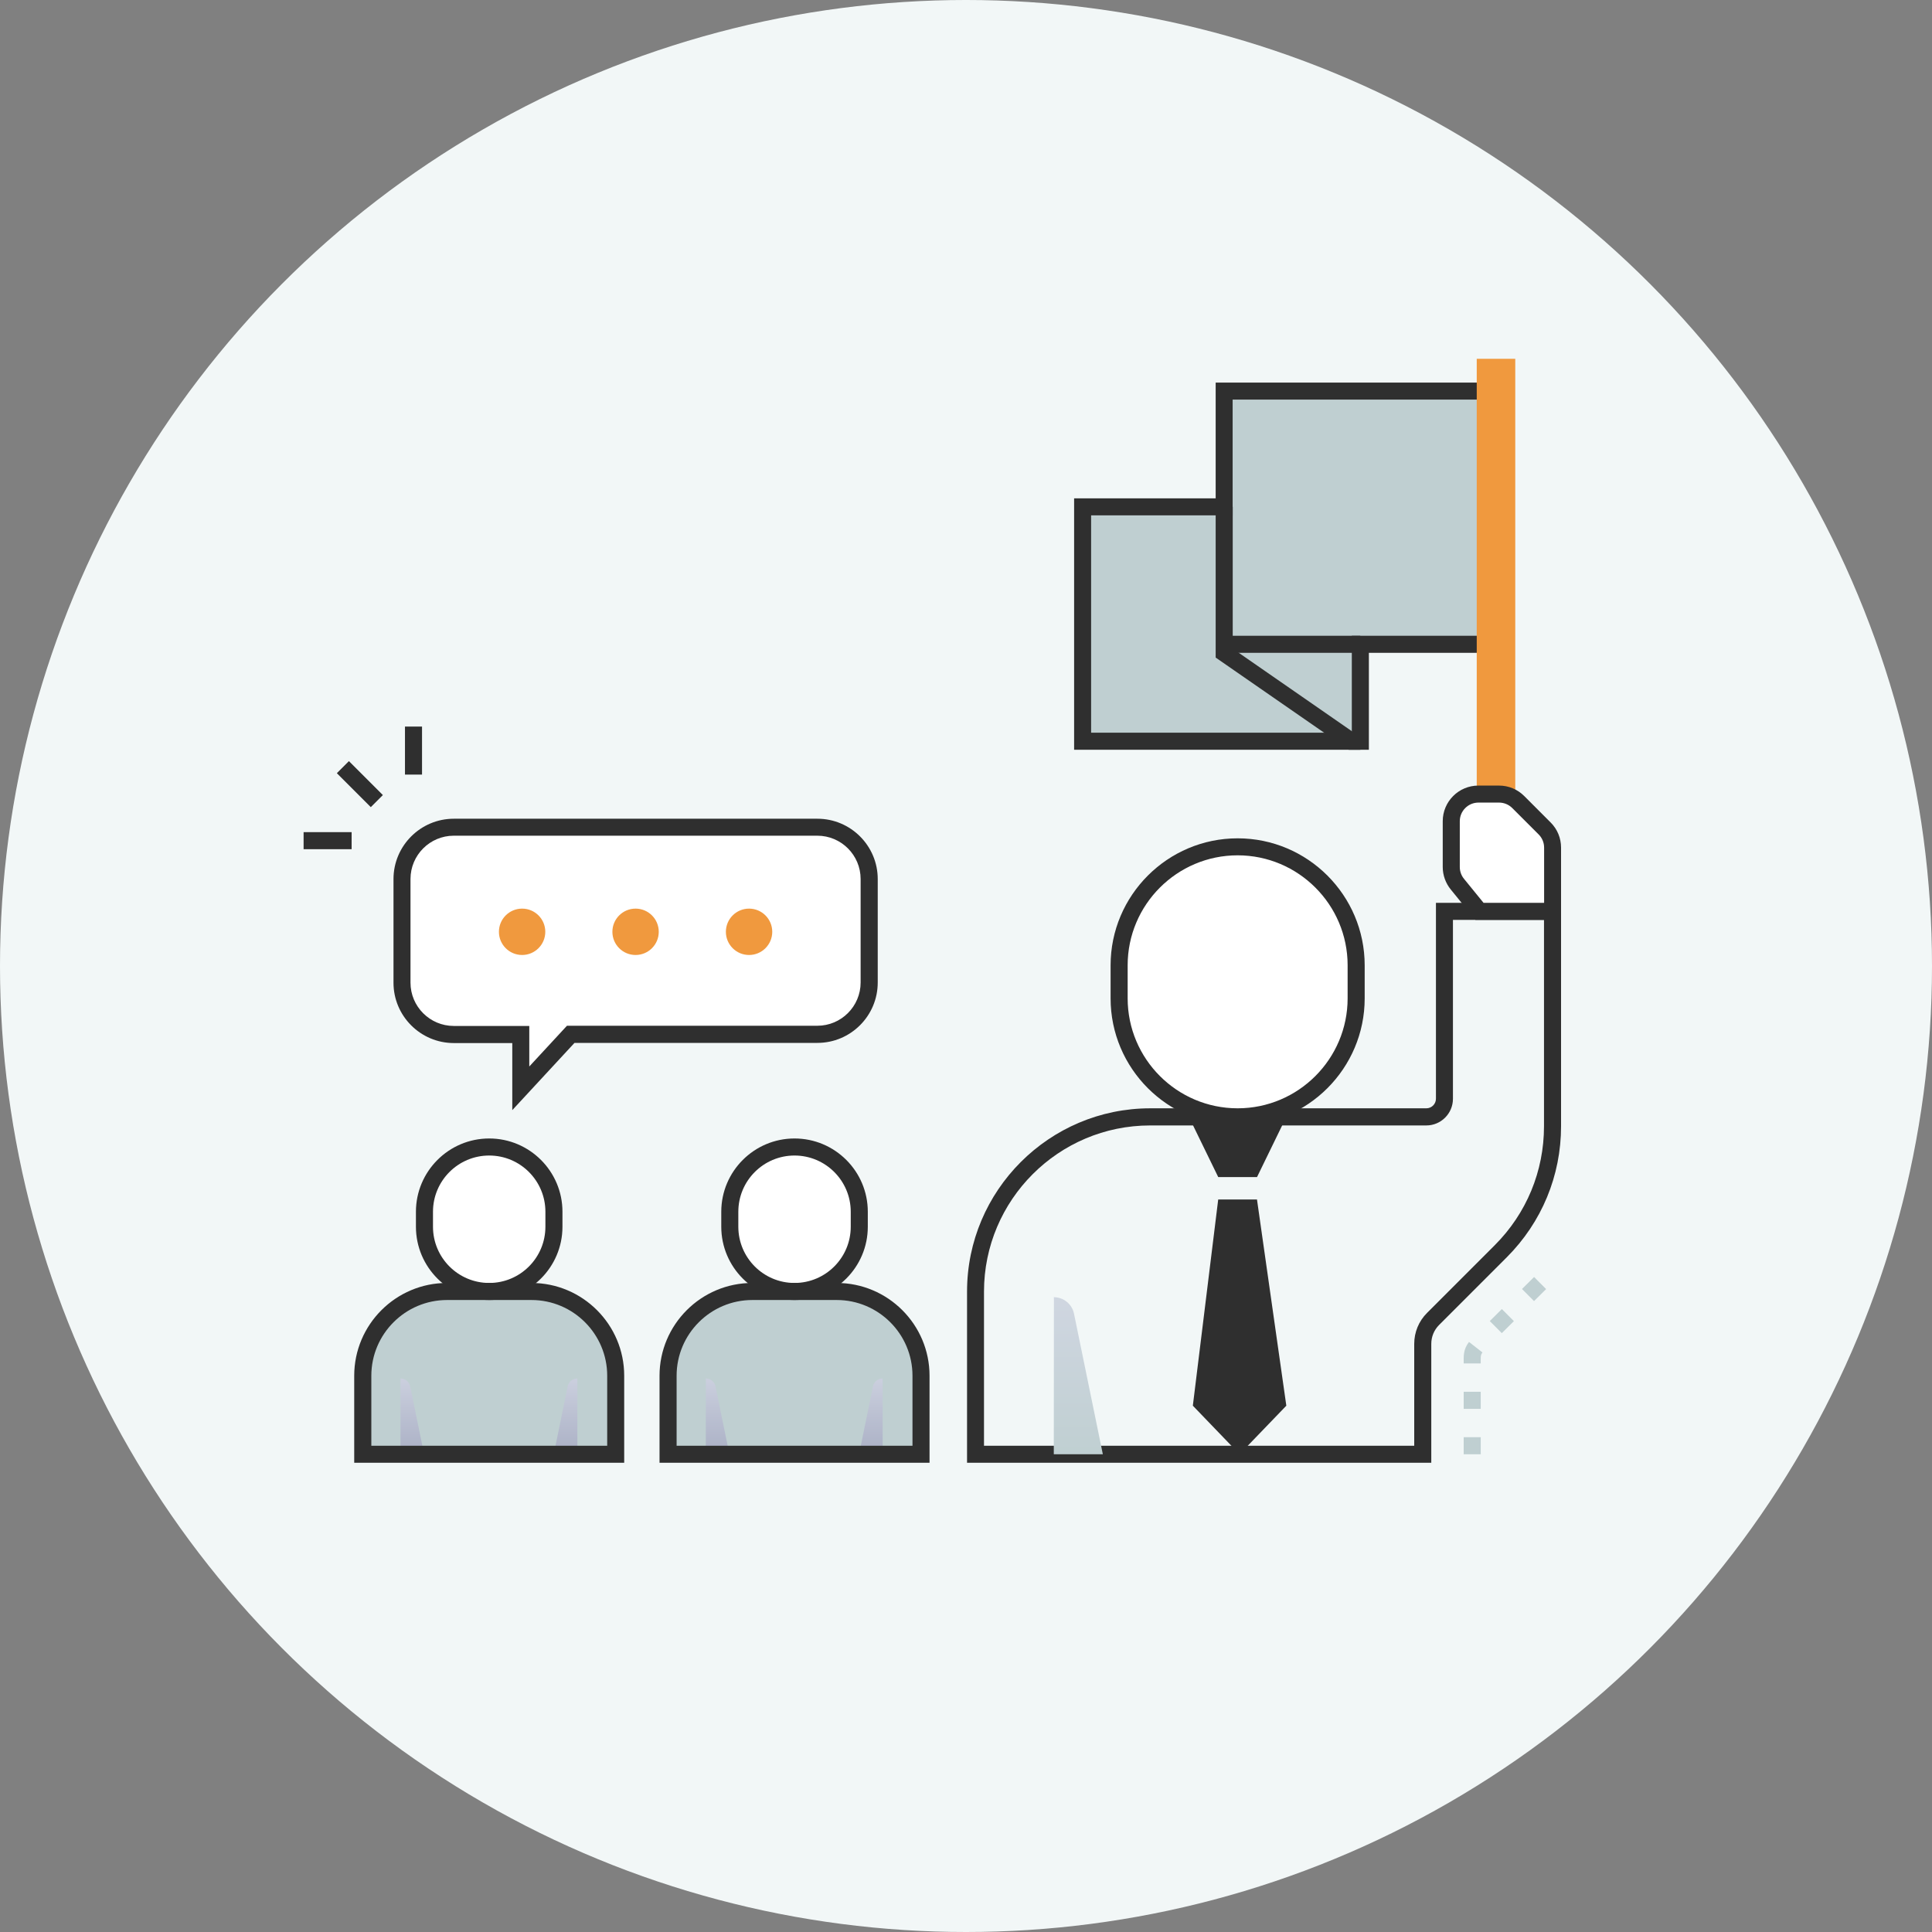 <?xml version="1.0" encoding="UTF-8"?>
<svg xmlns="http://www.w3.org/2000/svg" width="70" height="70" viewBox="0 0 70 70" fill="none">
  <rect x="0" y="0" width="70" height="70" fill="#808080" stroke="none"/>
  <circle cx="35" cy="35" r="35" fill="#F2F7F7"></circle>
  <path d="M54.202 14.17H44.353V23.345H54.202V14.17Z" fill="#BFCFD1"></path>
  <path d="M49.289 23.343V26.858H39.226V18.364H44.354V23.343H49.289Z" fill="#BFCFD1"></path>
  <path d="M49.289 26.858H48.961L44.353 23.662V23.343H49.289V26.858Z" fill="#BFCFD1"></path>
  <path d="M49.597 27.165H38.917V18.056H44.046V13.862H54.51V23.653H49.597V27.165ZM39.533 26.547H48.979V23.035H53.892V14.478H44.661V18.672H39.533V26.547Z" fill="#2F2F2F"></path>
  <path d="M48.867 27.165L44.046 23.825V18.364H44.664V23.501L49.058 26.547H49.289V27.165H48.867Z" fill="#2F2F2F"></path>
  <path d="M49.286 23.035H44.353V23.653H49.286V23.035Z" fill="#2F2F2F"></path>
  <path d="M54.901 13H53.505V29.972H54.901V13Z" fill="#F0993E"></path>
  <path d="M52.335 33.022V39.811C52.335 40.174 52.041 40.469 51.678 40.469H41.673C38.179 40.469 35.344 43.301 35.344 46.798V52.692H51.546V48.694C51.546 48.355 51.68 48.03 51.919 47.79C52.665 47.044 53.248 46.462 54.372 45.338C55.572 44.135 56.248 42.505 56.248 40.807V33.022H52.333H52.335Z" fill="#F2F7F7"></path>
  <path d="M51.858 52.998H35.038V46.796C35.038 43.136 38.016 40.156 41.675 40.156H51.68C51.871 40.156 52.027 40 52.027 39.809V32.712H56.56V40.805C56.56 42.598 55.861 44.284 54.594 45.553L52.142 48.005C51.959 48.188 51.858 48.432 51.858 48.692V53V52.998ZM35.654 52.382H51.24V48.692C51.24 48.267 51.405 47.869 51.704 47.57L54.156 45.118C55.309 43.965 55.942 42.433 55.942 40.805V33.33H52.643V39.811C52.643 40.343 52.21 40.777 51.678 40.777H41.673C38.352 40.777 35.652 43.477 35.652 46.798V52.382H35.654Z" fill="#2F2F2F"></path>
  <path d="M24.204 52.69V49.846C24.204 48.159 25.572 46.791 27.259 46.791H30.316C32.003 46.791 33.371 48.159 33.371 49.846V52.69H24.206H24.204Z" fill="#BFCFD1"></path>
  <path d="M28.788 46.791C27.497 46.791 26.443 45.745 26.443 44.447V43.904C26.443 42.609 27.492 41.559 28.788 41.559C30.079 41.559 31.132 42.606 31.132 43.904V44.447C31.132 45.742 30.083 46.791 28.788 46.791Z" fill="white"></path>
  <path d="M28.787 47.102C27.325 47.102 26.133 45.912 26.133 44.447V43.904C26.133 42.441 27.323 41.249 28.787 41.249C30.252 41.249 31.442 42.439 31.442 43.904V44.447C31.442 45.91 30.252 47.102 28.787 47.102ZM28.787 41.867C27.663 41.867 26.751 42.78 26.751 43.904V44.447C26.751 45.571 27.663 46.484 28.787 46.484C29.911 46.484 30.824 45.571 30.824 44.447V43.904C30.824 42.78 29.911 41.867 28.787 41.867Z" fill="#2F2F2F"></path>
  <path style="mix-blend-mode:multiply" d="M25.573 52.69V49.945C25.744 49.945 25.891 50.066 25.924 50.233L26.428 52.69H25.57H25.573Z" fill="url(#paint0_linear_489_174)"></path>
  <path style="mix-blend-mode:multiply" d="M31.98 52.69V49.945C31.809 49.945 31.662 50.066 31.629 50.233L31.125 52.69H31.983H31.98Z" fill="url(#paint1_linear_489_174)"></path>
  <path d="M33.679 52.998H23.896V49.846C23.896 47.992 25.405 46.484 27.259 46.484H30.316C32.17 46.484 33.679 47.992 33.679 49.846V52.998ZM24.515 52.382H33.061V49.846C33.061 48.333 31.829 47.102 30.316 47.102H27.259C25.746 47.102 24.515 48.333 24.515 49.846V52.382Z" fill="#2F2F2F"></path>
  <path d="M16.441 29.972H29.614C30.65 29.972 31.493 30.812 31.493 31.85V35.599C31.493 36.635 30.652 37.478 29.614 37.478H20.677L18.867 39.433V37.484H16.439C15.403 37.484 14.56 36.644 14.56 35.606V31.85C14.56 30.814 15.401 29.972 16.439 29.972H16.441Z" fill="white"></path>
  <path d="M18.561 40.218V37.792H16.443C15.238 37.792 14.257 36.811 14.257 35.606V31.85C14.257 30.645 15.238 29.664 16.443 29.664H29.616C30.822 29.664 31.802 30.645 31.802 31.85V35.599C31.802 36.805 30.822 37.786 29.616 37.786H20.815L18.563 40.22L18.561 40.218ZM16.441 30.279C15.576 30.279 14.873 30.983 14.873 31.848V35.604C14.873 36.468 15.576 37.172 16.441 37.172H19.177V38.641L20.542 37.165H29.614C30.479 37.165 31.182 36.462 31.182 35.597V31.848C31.182 30.983 30.479 30.279 29.614 30.279H16.441Z" fill="#2F2F2F"></path>
  <path d="M44.842 40.467C42.478 40.467 40.547 38.551 40.547 36.171V34.975C40.547 32.604 42.469 30.68 44.842 30.68C47.206 30.68 49.137 32.595 49.137 34.975V36.171C49.137 38.542 47.215 40.467 44.842 40.467Z" fill="white"></path>
  <path d="M44.842 40.777C42.304 40.777 40.239 38.711 40.239 36.173V34.977C40.239 32.439 42.304 30.374 44.842 30.374C47.38 30.374 49.445 32.439 49.445 34.977V36.173C49.445 38.711 47.38 40.777 44.842 40.777ZM44.842 30.99C42.645 30.99 40.857 32.778 40.857 34.975V36.171C40.857 38.368 42.645 40.156 44.842 40.156C47.039 40.156 48.827 38.368 48.827 36.171V34.975C48.827 32.778 47.039 30.99 44.842 30.99Z" fill="#2F2F2F"></path>
  <path style="mix-blend-mode:multiply" d="M38.181 52.69C38.181 46.842 38.192 47 38.181 47C38.535 47 38.84 47.249 38.913 47.596L39.958 52.69H38.183H38.181Z" fill="url(#paint2_linear_489_174)"></path>
  <path d="M43.076 40.467L44.139 42.648H45.544L46.606 40.467H43.074H43.076Z" fill="#2F2F2F"></path>
  <path d="M45.543 43.46H44.138L43.219 50.931L44.912 52.69L46.606 50.931L45.543 43.46Z" fill="#2F2F2F"></path>
  <path d="M13.145 52.69V49.846C13.145 48.16 14.512 46.791 16.199 46.791H19.256C20.943 46.791 22.311 48.16 22.311 49.846V52.69H13.147H13.145Z" fill="#BFCFD1"></path>
  <path d="M17.725 46.791C16.434 46.791 15.381 45.745 15.381 44.447V43.904C15.381 42.608 16.43 41.559 17.725 41.559C19.016 41.559 20.07 42.606 20.07 43.904V44.447C20.07 45.742 19.021 46.791 17.725 46.791Z" fill="white"></path>
  <path d="M17.725 47.102C16.262 47.102 15.07 45.912 15.07 44.447V43.904C15.07 42.441 16.26 41.249 17.725 41.249C19.189 41.249 20.379 42.439 20.379 43.904V44.447C20.379 45.91 19.189 47.102 17.725 47.102ZM17.725 41.867C16.601 41.867 15.688 42.78 15.688 43.904V44.447C15.688 45.571 16.601 46.484 17.725 46.484C18.849 46.484 19.761 45.571 19.761 44.447V43.904C19.761 42.78 18.849 41.867 17.725 41.867Z" fill="#2F2F2F"></path>
  <path style="mix-blend-mode:multiply" d="M14.51 52.69V49.945C14.682 49.945 14.829 50.066 14.862 50.233L15.366 52.69H14.508H14.51Z" fill="url(#paint3_linear_489_174)"></path>
  <path style="mix-blend-mode:multiply" d="M20.919 52.69V49.945C20.747 49.945 20.6 50.066 20.567 50.233L20.064 52.69H20.921H20.919Z" fill="url(#paint4_linear_489_174)"></path>
  <path d="M22.616 52.998H12.834V49.846C12.834 47.992 14.343 46.484 16.197 46.484H19.254C21.108 46.484 22.616 47.992 22.616 49.846V52.998ZM13.452 52.382H22V49.846C22 48.333 20.769 47.102 19.256 47.102H16.199C14.686 47.102 13.454 48.333 13.454 49.846V52.382H13.452Z" fill="#2F2F2F"></path>
  <path d="M53.606 33.02L52.803 32.032C52.66 31.856 52.583 31.639 52.583 31.412V29.752C52.583 29.209 53.023 28.769 53.566 28.769H54.314C54.575 28.769 54.824 28.872 55.009 29.057L55.965 30.014C56.15 30.198 56.254 30.449 56.254 30.708V33.02H53.606Z" fill="white"></path>
  <path d="M56.562 33.33H53.459L52.564 32.228C52.377 31.999 52.273 31.709 52.273 31.414V29.754C52.273 29.041 52.852 28.463 53.564 28.463H54.312C54.657 28.463 54.981 28.597 55.225 28.841L56.181 29.798C56.426 30.042 56.56 30.365 56.56 30.711V33.33H56.562ZM53.754 32.712H55.946V30.711C55.946 30.53 55.876 30.361 55.748 30.233L54.792 29.277C54.666 29.151 54.492 29.079 54.314 29.079H53.567C53.195 29.079 52.891 29.382 52.891 29.754V31.414C52.891 31.568 52.944 31.72 53.043 31.841L53.754 32.714V32.712Z" fill="#2F2F2F"></path>
  <path d="M18.917 34.601C19.381 34.601 19.757 34.225 19.757 33.761C19.757 33.297 19.381 32.921 18.917 32.921C18.453 32.921 18.077 33.297 18.077 33.761C18.077 34.225 18.453 34.601 18.917 34.601Z" fill="#F0993E"></path>
  <path d="M23.028 34.601C23.492 34.601 23.868 34.225 23.868 33.761C23.868 33.297 23.492 32.921 23.028 32.921C22.564 32.921 22.188 33.297 22.188 33.761C22.188 34.225 22.564 34.601 23.028 34.601Z" fill="#F0993E"></path>
  <path d="M27.14 34.601C27.604 34.601 27.98 34.225 27.98 33.761C27.98 33.297 27.604 32.921 27.14 32.921C26.676 32.921 26.3 33.297 26.3 33.761C26.3 34.225 26.676 34.601 27.14 34.601Z" fill="#F0993E"></path>
  <path d="M53.65 52.69H53.032V52.072H53.65V52.69ZM53.65 51.045H53.032V50.427H53.65V51.045ZM53.65 49.4H53.032C53.032 49.145 53.01 48.896 53.225 48.621L53.712 49.002C53.632 49.103 53.65 49.193 53.65 49.4ZM54.413 48.302L53.978 47.865L54.415 47.429L54.851 47.867L54.413 48.302ZM55.581 47.141L55.145 46.703L55.583 46.268L56.019 46.706L55.581 47.141Z" fill="#BFCFD1"></path>
  <path d="M12.642 27.577L12.205 28.014L13.435 29.244L13.872 28.807L12.642 27.577Z" fill="#2F2F2F"></path>
  <path d="M12.74 30.15H11V30.768H12.74V30.15Z" fill="#2F2F2F"></path>
  <path d="M15.291 26.325H14.673V28.065H15.291V26.325Z" fill="#2F2F2F"></path>
  <defs>
    <linearGradient id="paint0_linear_489_174" x1="26.001" y1="52.828" x2="26.001" y2="49.154" gradientUnits="userSpaceOnUse">
      <stop stop-color="#A9AFC4"></stop>
      <stop offset="1" stop-color="#D4D8E5"></stop>
    </linearGradient>
    <linearGradient id="paint1_linear_489_174" x1="31.552" y1="52.828" x2="31.552" y2="49.154" gradientUnits="userSpaceOnUse">
      <stop stop-color="#A9AFC4"></stop>
      <stop offset="1" stop-color="#D4D8E5"></stop>
    </linearGradient>
    <linearGradient id="paint2_linear_489_174" x1="39.067" y1="52.978" x2="39.067" y2="45.36" gradientUnits="userSpaceOnUse">
      <stop stop-color="#BFCFD1"></stop>
      <stop offset="1" stop-color="#D4D8E5"></stop>
    </linearGradient>
    <linearGradient id="paint3_linear_489_174" x1="14.939" y1="52.828" x2="14.939" y2="49.154" gradientUnits="userSpaceOnUse">
      <stop stop-color="#A9AFC4"></stop>
      <stop offset="1" stop-color="#D4D8E5"></stop>
    </linearGradient>
    <linearGradient id="paint4_linear_489_174" x1="20.492" y1="52.828" x2="20.492" y2="49.154" gradientUnits="userSpaceOnUse">
      <stop stop-color="#A9AFC4"></stop>
      <stop offset="1" stop-color="#D4D8E5"></stop>
    </linearGradient>
  </defs>
</svg>

